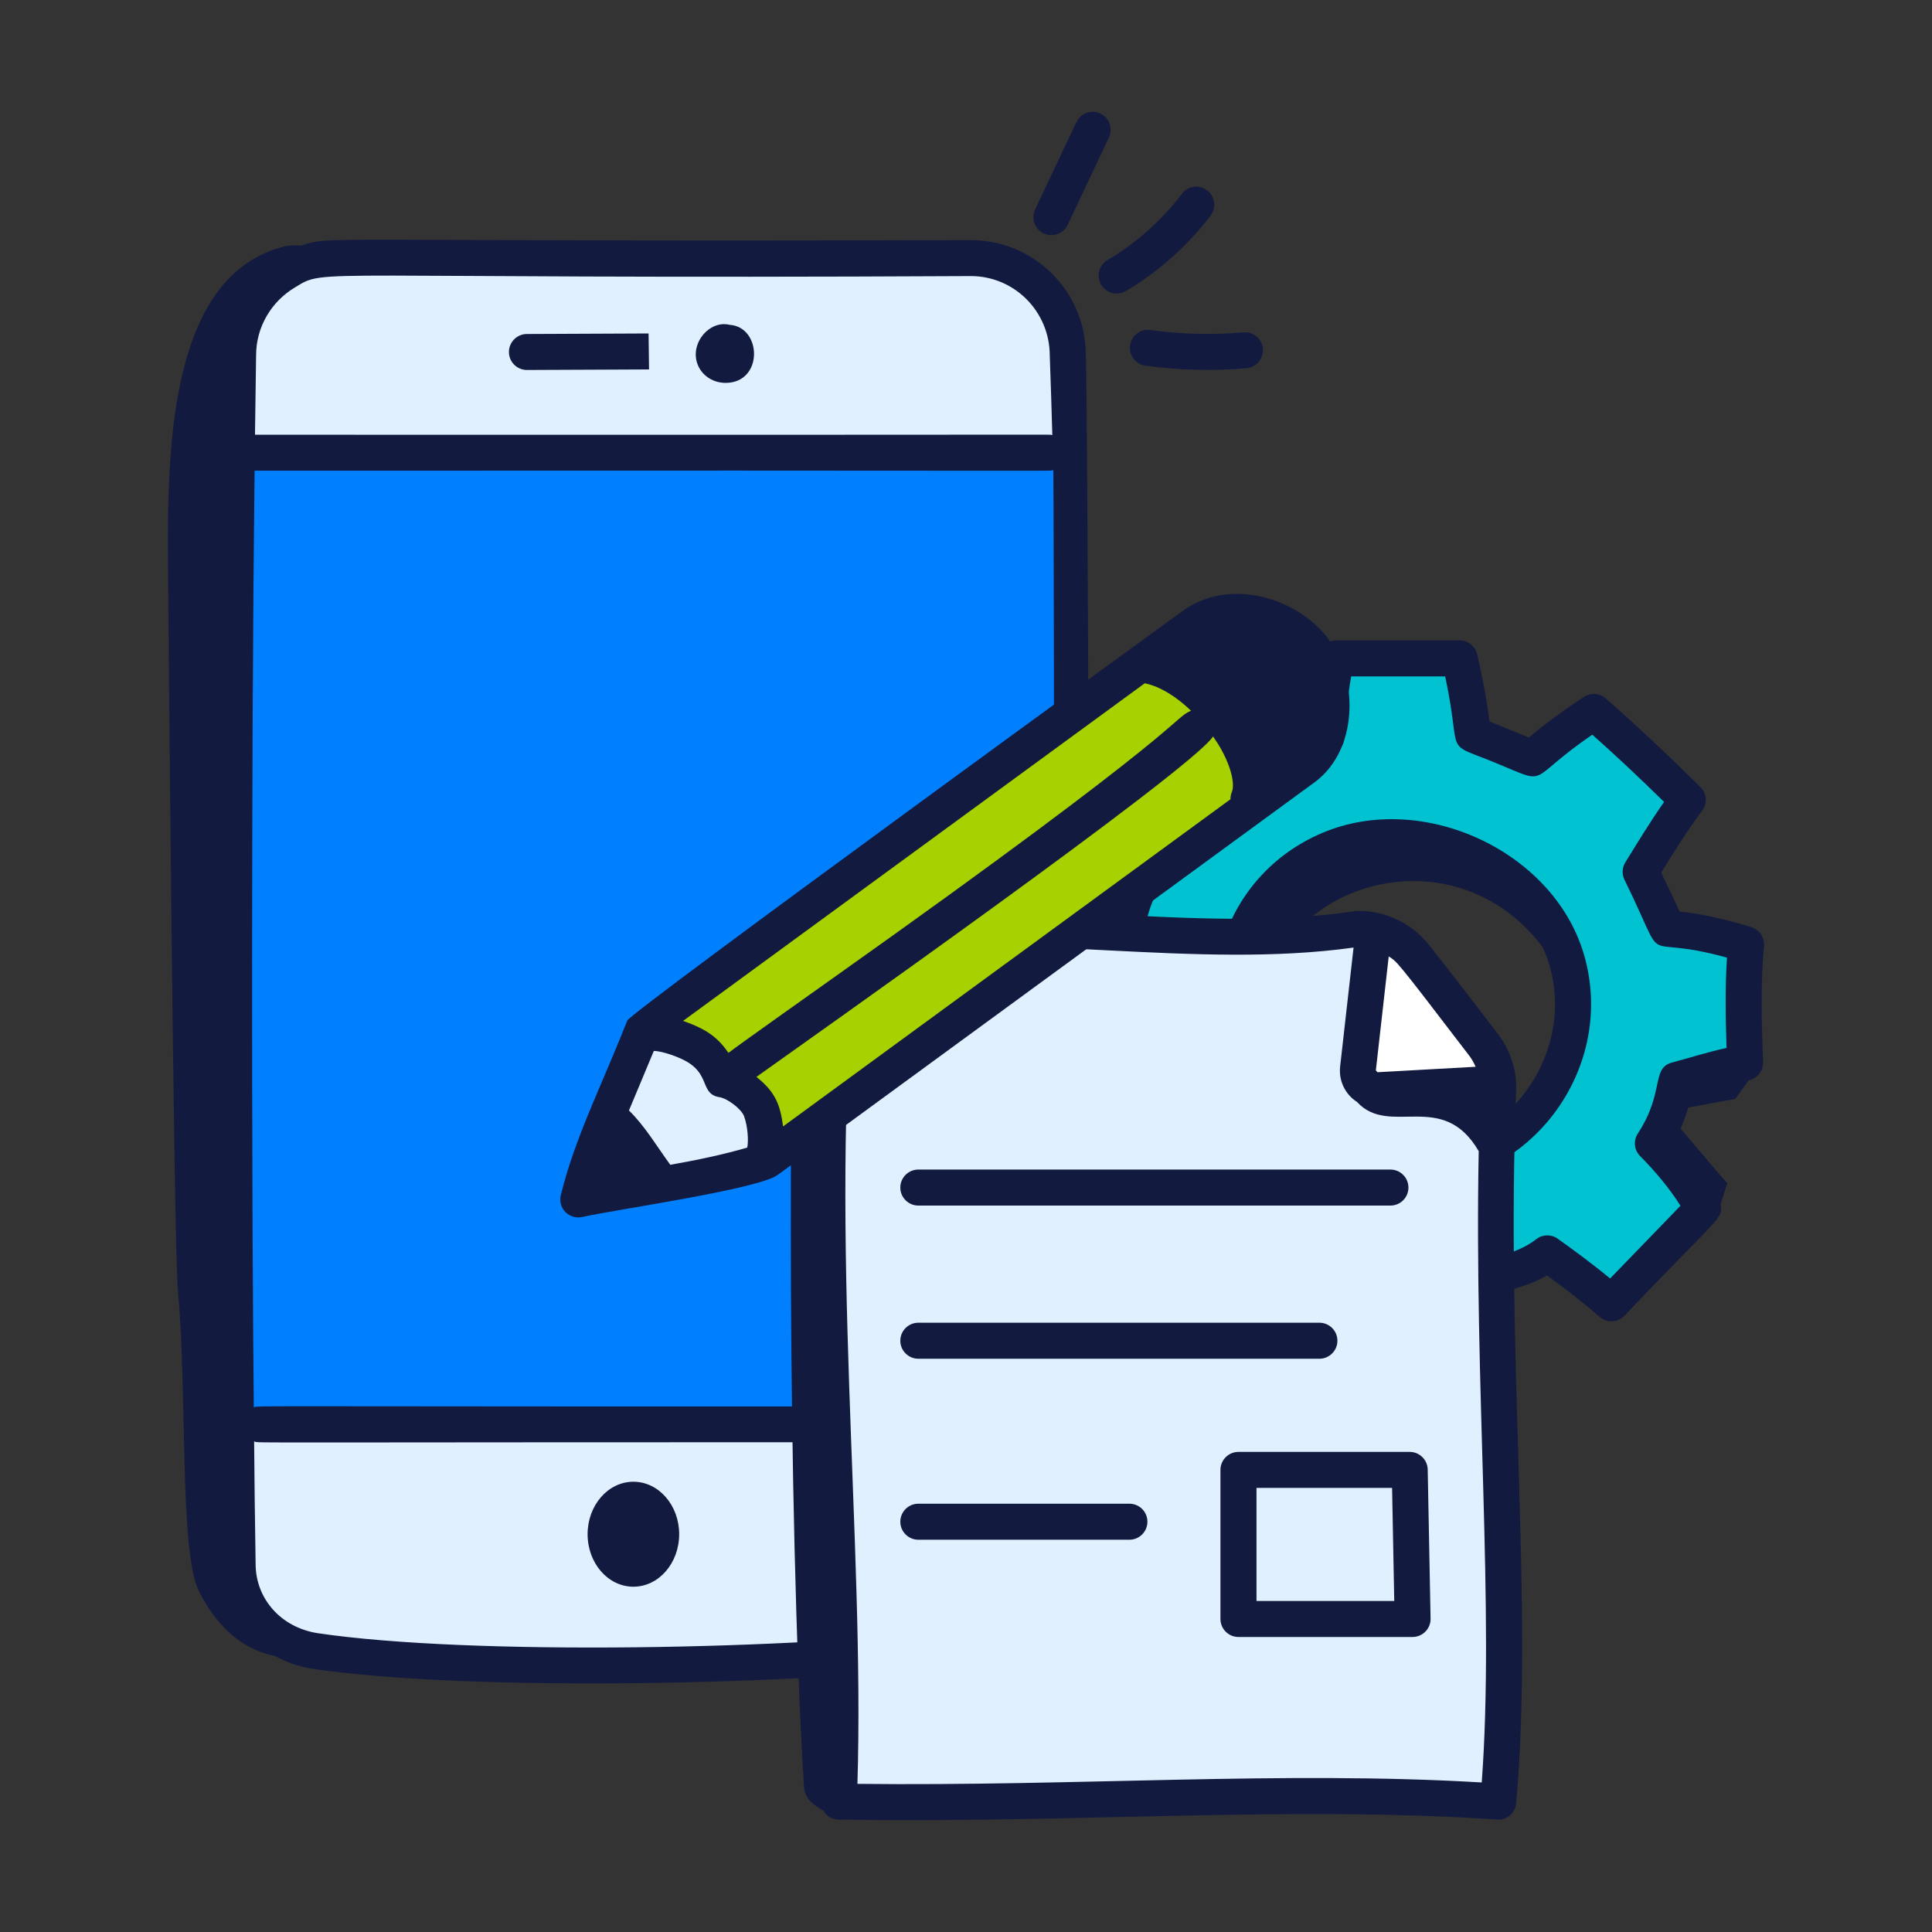 <svg xmlns="http://www.w3.org/2000/svg" xmlns:xlink="http://www.w3.org/1999/xlink" id="Layer_1" x="0px" y="0px" viewBox="0 0 500 500" style="enable-background:new 0 0 500 500;" xml:space="preserve"><rect x="0" y="0" width="500" height="500" fill="#333333" stroke="none"/><style type="text/css">	.st0{fill:#A7D100;}	.st1{fill:#E0F0FF;}	.st2{fill:#FFFFFF;}	.st3{fill:#0080FF;}	.st4{fill:#131A40;}	.st5{fill:#99CCFF;}	.st6{fill:#27D254;}	.st7{fill:#00C2D0;}	.st8{fill:none;stroke:#131A40;stroke-width:2;stroke-linecap:round;stroke-miterlimit:10;}	.st9{fill:#E0F0FF;stroke:#131A40;stroke-width:2;stroke-linejoin:round;stroke-miterlimit:10;}	.st10{fill:none;stroke:#131A40;stroke-width:3;stroke-linecap:round;stroke-miterlimit:10;}	.st11{fill:#00C2D0;stroke:#131A40;stroke-width:3;stroke-linejoin:round;stroke-miterlimit:10;}	.st12{fill:none;stroke:#131A40;stroke-width:3;stroke-miterlimit:10;}	.st13{fill:#FFFFFF;stroke:#131A40;stroke-width:2;stroke-linecap:round;stroke-linejoin:round;stroke-miterlimit:10;}</style><g>	<g id="_x36_3_00000120542037508678944910000009651085690729713037_">		<path class="st7" d="M361.27,349.89c-3.47,0-6.85-0.16-10.05-0.49c-1.4-0.14-2.53-1.21-2.75-2.6l-1.08-6.56   c-0.56-3.36-1.13-6.69-1.61-9.98c-0.09-0.63-0.55-1.14-1.17-1.29c-7.51-1.78-11.71-3.98-14.49-5.43   c-1.16-0.61-2.36-1.24-2.81-1.24c-0.16,0-0.47,0.17-0.59,0.25c-5.18,3.05-9.64,5.74-13.84,8.5c-0.52,0.34-1.12,0.51-1.7,0.51   c-0.77,0-1.54-0.29-2.13-0.85c-5.28-4.97-10.64-10.42-16.28-16.13l-1.96-1.99c-1.06-1.08-1.19-2.76-0.32-3.98l9.07-12.7   c0.37-0.51,0.39-1.19,0.05-1.73c-3.41-5.4-4.45-9.63-5.21-12.72c-0.76-3.09-0.98-3.44-1.67-3.71c-5.35-2.1-10.56-3.57-15.49-4.39   c-1.53-0.25-2.64-1.6-2.6-3.15c0.2-6.97-0.21-14.18-0.61-21.16l-0.04-0.8c-0.1-1.69,1.19-3.15,2.88-3.27   c5.27-0.37,10.23-1.4,15.15-3.14c0.73-0.26,0.81-0.28,1.38-2.91c0.64-2.9,1.59-7.28,5.45-13.38c0.33-0.52,0.32-1.19-0.02-1.7   c-1.59-2.36-3.17-4.76-4.92-7.41l-3.81-5.77c-0.8-1.21-0.66-2.81,0.35-3.86c4.81-5.05,11.27-11.7,18.51-18.44   c0.59-0.55,1.35-0.83,2.12-0.83c0.65,0,1.32,0.21,1.87,0.63l5.49,4.1c2.81,2.1,5.57,4.15,8.11,6.12c0.44,0.34,0.64,0.34,0.73,0.34   c0.73,0,2.25-0.77,3.86-1.58c2.82-1.42,6.68-3.38,12.51-4.83c0.68-0.17,1.15-0.74,1.18-1.43c0.22-5.02,0.9-10.98,1.84-16.37   c0.26-1.49,1.55-2.57,3.06-2.57h24.33c1.46,0,2.73,1.02,3.04,2.45c1.26,5.89,1.78,9.9,2.12,12.56c0.55,4.27,0.55,4.27,4.9,5.94   c1.17,0.45,2.57,0.99,4.24,1.68l3.21,1.34c2.58,1.09,4.45,1.88,5.23,1.88c0.48,0,1.64-0.99,3.26-2.35   c2.07-1.75,5.21-4.4,10.33-7.89c0.53-0.36,1.14-0.54,1.75-0.54c0.74,0,1.48,0.26,2.06,0.79c5.99,5.33,12.1,11.06,18.69,17.51   c1.09,1.06,1.24,2.76,0.37,4c-3.37,4.8-6.52,9.95-9.58,14.93l-0.35,0.56c-0.28,0.46-0.31,1.01-0.08,1.48   c2.18,4.45,3.66,7.74,4.75,10.18c2.4,5.35,2.4,5.35,5.17,5.61c2.66,0.25,7.12,0.67,14.64,2.75c1.42,0.39,2.37,1.73,2.27,3.19   c-0.52,8.01-0.33,16.12-0.1,23.09c0.05,1.5-0.99,2.82-2.46,3.13c-3,0.64-5.93,1.48-8.86,2.32c-1.69,0.48-3.38,0.96-5.07,1.41   c-0.81,0.21-0.97,0.25-1.67,3.57c-0.66,3.1-1.66,7.79-5.41,13.52c-0.4,0.61-0.32,1.42,0.2,1.94c4.35,4.38,8,8.88,10.87,13.38   c0.77,1.21,0.61,2.78-0.38,3.81c-3.26,3.4-15.32,15.81-18.23,18.85c-0.61,0.63-1.42,0.95-2.24,0.95c-0.7,0-1.39-0.24-1.98-0.71   c-4.83-3.98-9.7-7.52-13.39-10.16c-0.34-0.24-0.67-0.29-0.9-0.29c-0.24,0-0.61,0.05-0.95,0.33c-3.7,2.87-8.6,4.75-15.01,5.75   c-0.58,0.09-1.07,0.52-1.24,1.09c-1.41,4.7-2.55,10.3-3.32,16.19c-0.18,1.41-1.29,2.51-2.7,2.68   C371.67,349.54,366.3,349.89,361.27,349.89z M364.34,221.77c-26.04,0-37.91,20.41-37.91,39.38c0,18.94,11.87,39.33,37.91,39.33   c26.04,0,42.74-20.6,42.74-39.56C407.08,241.97,390.38,221.77,364.34,221.77z"></path>		<path class="st4" d="M445.27,311.71c0.58-1.83,1.16-3.65,1.74-5.48c-4.14-4.71-8.03-9.43-12.07-14.14   c0.75-1.74,1.41-3.55,1.98-5.45c4.04-0.73,8.27-1.57,12.17-2.23c0.88-1.27,2.21-3.1,3.46-4.83c2.21-0.46,3.81-2.4,3.73-4.68   c-0.35-9.87-0.7-20.08,0.24-30.06c0.21-2.2-1.16-4.24-3.27-4.89c-7-2.16-12.99-3.46-18.59-4.04c-1.47-3.37-3.13-6.76-4.75-10.05   c3.37-5.49,6.86-11.08,10.6-16.04c1.4-1.86,1.21-4.47-0.44-6.11c-8.91-8.82-16.7-16.12-24.52-22.96   c-1.57-1.38-3.87-1.55-5.61-0.39c-5.4,3.52-10.09,6.97-14.26,10.51c-3.51-1.41-6.71-2.76-10.21-4.16   c-0.82-6.57-2.05-12.42-3.18-17.36c-0.49-2.12-2.37-3.62-4.54-3.62h-31.9c-2.19,0-4.08,1.53-4.55,3.67   c-1.15,5.29-2.07,11.87-2.51,17.85c-3.32,1.06-6.94,2.55-10.81,4.44c-5.1-3.87-9.57-7.08-14.35-10.79   c-1.78-1.38-4.3-1.29-5.98,0.23c-9.03,8.18-17.02,16.43-24.3,24.12c-1.5,1.58-1.7,4-0.48,5.8c2.78,4.12,6.08,9.21,9.16,13.84   c-2.08,3.81-3.66,7.9-4.58,11.92c-12.2,3.67-15.8,0.57-18.66,3.58c-2.18,2.28-0.91,4.84-0.95,9.4c0.46,8.02,0.93,16.32,0.39,24.27   c-0.09,1.31,0.39,2.51,1.2,3.42c0.66,2.5,1.83,5.47,2.86,7.37c5.72,0.15,11.43,1,17.13,1.78c0.95,2.88,2.03,5.66,3.33,8.12   l-9.6,13.46c-1.32,1.85-1.11,4.38,0.49,5.99c9.21,9.33,16.61,16.93,23.92,23.64c1.48,1.36,3.63,1.54,5.37,0.6   c1.8,0.68,3.66,1.19,5.58,1.34c3.91-2.75,7.76-6.08,11.25-9.5c3.28,1.55,6.73,2.92,10.35,3.95c0.87,5.52,1.95,11.46,2.75,16.97   c0.3,2.04,1.9,3.64,3.95,3.94c11.47,1.65,23.59,1.06,34.92-0.59c1.37-0.2,2.49-1.02,3.2-2.13c1.27-0.58,2.53-1.15,4.05-1.89   c0.05-5.47,1.28-11.48,2.58-16.91c3.26-0.92,6.27-2.04,8.8-3.54c4.27,3.09,9,6.68,13.62,10.71c1.88,1.64,4.72,1.52,6.44-0.3   C444.53,315.08,446.08,315.5,445.27,311.71z M416.7,330.87c-4.85-4-9.69-7.53-13.56-10.29c-1.67-1.2-3.94-1.15-5.56,0.12   c-3.25,2.53-7.69,4.21-13.57,5.14c-1.77,0.28-3.22,1.55-3.74,3.27c-1.47,4.89-2.64,10.6-3.43,16.68   c-9.19,1.13-17.68,1.31-25.31,0.53c-0.88-5.54-1.89-11.1-2.68-16.51c-0.28-1.89-1.68-3.42-3.54-3.86   c-14.72-3.5-15.94-8.6-20.2-6.06c-5.21,3.07-9.71,5.78-13.95,8.57c-5.86-5.53-11.84-11.64-18.16-18.05l9.06-12.7   c1.1-1.54,1.16-3.59,0.15-5.19c-6.38-10.11-3.79-15.88-8.38-17.66c-5.56-2.18-10.96-3.7-16.11-4.56   c0.21-7.36-0.23-14.79-0.66-22.22c5.58-0.39,10.76-1.47,15.97-3.31c4.9-1.72,1.34-6.35,8.42-17.55c0.99-1.56,0.96-3.55-0.07-5.09   c-2.67-3.96-5.26-7.96-8.72-13.17c5.66-5.93,11.74-12.13,18.38-18.31c4.61,3.48,9.4,6.96,13.56,10.2   c4.26,3.28,7.14-2.37,19.76-5.51c2-0.5,3.44-2.25,3.53-4.31c0.22-4.95,0.9-10.87,1.79-15.97h24.33   c4.57,21.35-0.96,16.62,13.12,22.4c14.37,5.92,7.34,4.72,24.96-7.33c5.95,5.29,11.97,10.93,18.58,17.41   c-3.55,5.06-6.81,10.4-10.04,15.65c-0.83,1.36-0.92,3.04-0.22,4.48c12.03,24.53,2.47,13.51,26.53,20.16   c-0.51,7.89-0.35,15.72-0.11,23.38c-4.77,1.02-9.41,2.53-14.07,3.76c-5.52,1.45-1.86,7.64-8.89,18.39   c-1.21,1.84-0.96,4.27,0.59,5.83c4.21,4.24,7.72,8.56,10.45,12.86C428.64,318.58,422.75,324.57,416.7,330.87z"></path>		<path class="st4" d="M342.23,215.55c-25.8,10.95-34.66,40.91-22.95,64.18c7.45,14.81,23.11,25.43,39.89,27.04   c35.11,3.4,59.9-29.37,50.65-60.09C401.81,220.14,368.1,204.6,342.23,215.55z M360.06,297.52c-13.93-1.34-27.69-10.39-33.48-24.4   c-6.64-42.08,47.4-61.66,72.65-28.01C410.4,269.34,391.31,300.53,360.06,297.52z"></path>	</g>	<g id="_x37_9">		<rect x="59.36" y="116.56" class="st3" width="218.09" height="250.71"></rect>		<path class="st1" d="M153.13,429.48c-29.8,0-55.19-1.33-71.49-3.77c-10.78-1.73-18.4-10.17-18.6-20.54   c-0.2-12.02-0.24-16.11-0.3-22.56l-0.1-9.56c-0.01-0.98,0.44-1.91,1.22-2.5c0.55-0.42,1.21-0.64,1.88-0.64   c0.28,0,0.58,0.04,0.85,0.12c0.73,0.15,4.67,0.16,11.73,0.16l18.38-0.02c17.51-0.02,45.17-0.04,88.97-0.04l87.04,0.03   c0.84,0,1.64,0.34,2.22,0.93s0.9,1.4,0.89,2.24c-0.23,10.79-0.5,21.2-0.81,31.05c-0.18,5.49-2.53,10.34-6.45,13.3   c-5.06,3.67-11.52,6.07-18.7,6.94C225.56,427.63,188.49,429.48,153.13,429.48z M271.98,115.7c-0.15-0.02-0.31-0.05-0.47-0.09   c-0.59-0.01-17.48-0.01-17.48-0.01c-15.09,0.02-42.76,0.04-93.42,0.04l-94.62-0.02c-0.83,0-1.63-0.33-2.21-0.92   c-0.59-0.59-0.91-1.39-0.9-2.22l0.28-20.63c0-8.19,4.47-15.93,11.65-20.16c4.79-2.93,6.25-3.45,25.63-3.45   c5.32,0,12.07,0.04,20.69,0.09c15.24,0.09,36.36,0.21,65.88,0.21c18.06,0,39.26-0.05,64.2-0.17c12.99,0,23.55,10.64,23.55,23.71   c0.24,6.25,0.45,13.21,0.66,20.47c0.02,0.9-0.34,1.77-1.01,2.38c-0.58,0.53-1.33,0.82-2.1,0.82   C272.22,115.72,272.1,115.71,271.98,115.7z"></path>		<path class="st4" d="M278.13,292.99c-1.61-0.04-2.92,5.26-5.12,9.17c-0.13,13.16,0.15,49.31-0.08,61.8   c-217.41,0.15-205.41-0.3-207.25,0.28c-0.59-58.92-0.65-170.08,0.21-242.42c221.05-0.12,204.69,0.19,206.71-0.15   c0.15,6.07,0.29,173.91,0.42,180.49c3.11-0.13,6.21-0.23,9.31-0.26c-0.36-18.22-0.8-196.11-1.32-210.02   c0-16.4-13.34-29.74-29.74-29.74C79.18,62.66,86.39,60.88,77.86,63.56c-1.45-0.1-2.92-0.14-4.41,0.25   c-29.24,7.51-30.23,50.9-29.97,82.08c0.01,0.63,1.44,176.46,2.57,188.25c2.42,25.25,0.32,67.59,5.43,77.66   c2.4,4.72,8.09,14.45,19.65,16.76c0,0,0-0.01,0-0.01c2.92,1.59,6.11,2.75,9.55,3.3c41.37,6.16,127.38,4.18,169.95-1.04   c15.87-1.92,30.08-9.84,30.61-26.21c0.74-23.77,0.79-74.73,1.07-102.7C280.77,301.86,279.69,293.03,278.13,292.99z M66.28,91.88   c0-7.14,3.88-13.86,10.12-17.53c8.33-5.09,0.82-2.01,174.85-2.9c11.26,0,20.43,9.16,20.43,20.6c0.24,6.36,0.45,13.31,0.66,20.56   c-2.28-0.26,20.67-0.01-206.35-0.1C66.04,108.64,66.08,105.72,66.28,91.88z M271.93,404.31c-0.15,4.55-2.08,8.54-5.22,10.92   c-4.6,3.34-10.54,5.53-17.2,6.34c-43.39,5.32-127.77,6.98-167.4,1.08c-9.56-1.54-15.79-8.98-15.95-17.52   c-0.28-16.83-0.24-18.07-0.39-32.1c1.9,0.55-9.91,0.11,206.97,0.26C272.5,384.06,272.23,394.47,271.93,404.31z"></path>		<g>			<path class="st4" d="M136.37,95.75c0.64,0,32.23-0.14,31.6-0.14c-0.01-0.63-0.12-9.94-0.12-9.31l-31.5,0.14    c-2.57,0.01-4.65,2.1-4.64,4.68C131.72,93.68,133.8,95.75,136.37,95.75z"></path>			<path class="st4" d="M187.77,99.09c9.83,0,9.47-14.46,1.05-15.03c-5.29-1.31-10.61,5.05-8.13,10.61    C181.94,97.46,184.78,99.09,187.77,99.09z"></path>			<path class="st4" d="M163.92,410.64c6.54,0,11.85-6.08,11.85-13.59c0-7.5-5.31-13.58-11.85-13.58c-6.54,0-11.85,6.08-11.85,13.58    C152.07,404.56,157.37,410.64,163.92,410.64z"></path>		</g>		<g>			<path class="st4" d="M284.76,29.38c-2.31-1.09-5.1-0.09-6.2,2.23l-10.67,22.6c-1.1,2.33-0.1,5.11,2.23,6.2    c2.27,1.08,5.08,0.13,6.2-2.23l10.67-22.6C288.09,33.26,287.09,30.48,284.76,29.38z"></path>			<path class="st4" d="M305.88,50.15c-5.2,6.86-11.86,12.79-19.26,17.16c-2.22,1.3-2.95,4.16-1.64,6.38    c1.32,2.23,4.2,2.94,6.38,1.64c8.43-4.98,16.02-11.74,21.94-19.55c1.55-2.05,1.15-4.97-0.9-6.52    C310.36,47.7,307.43,48.1,305.88,50.15z"></path>			<path class="st4" d="M297.71,85.41c-2.55-0.38-4.9,1.43-5.25,3.98c-0.35,2.55,1.43,4.9,3.98,5.25    c8.78,1.21,17.44,1.41,26.15,0.65c2.56-0.22,4.46-2.48,4.24-5.05c-0.22-2.56-2.51-4.46-5.04-4.23    C313.77,86.71,305.68,86.51,297.71,85.41z"></path>		</g>	</g>	<g>		<polygon class="st1" points="215.5,241.16 216.96,467.39 387.6,465.05 387.6,285.96 351.66,241.16   "></polygon>		<path class="st2" d="M356.07,241.16l-4.41,39.51h37.4c0,0-11.98-20.75-17.53-27.47S356.07,241.16,356.07,241.16z"></path>		<g id="_x31_09_00000108288504964513727860000009386343457742161031_">			<path class="st4" d="M216.44,237.38c-1.85,0.26-3.28,1.62-3.78,3.37c-3.11,2.18-6.53,4.68-6.9,8.29    c-1.5,14.54-2.09,141.4,2.29,213.12c0.21,3.49,2.48,4.93,5.17,6.53c0.16,0.25,0.26,0.54,0.47,0.76c0.86,0.91,2.05,1.44,3.3,1.46    c58.78,1.05,116.9-3.68,170.43-0.01c2.58,0.21,4.74-1.7,4.96-4.23c4.59-51.65-2.77-113.97,0.02-185.07    c0-5.12-1.64-9.96-4.83-14.13c-4.94-6.45-11.02-14.41-17.76-22.94c-4.36-5.52-11.13-8.79-18.15-8.79c-0.31-0.01-0.61,0-0.91,0.05    C309.32,242.04,262.68,231.01,216.44,237.38z M383.47,461.3c-51.21-3.05-104.75,1.02-161.57,0.36    c1.92-62.9-7.45-140.68-0.54-215.52c42.72-5,88.14,4.78,128.94-0.91l-3.47,30.74c-0.4,3.51,1.1,7.11,4.39,9.24    c8.43,9.16,22.14-3.36,31.47,12.72C381.49,359.31,386.8,416.45,383.47,461.3z M380.26,273.24c0.68,0.88,1.19,1.85,1.63,2.84    l-25.38,1.41c0,0-0.44-0.47-0.44-0.47l3.33-29.5C361.67,249.06,360.69,247.64,380.26,273.24z"></path>		</g>	</g>	<g>		<path class="st1" d="M173.46,304.56c-0.98,0-1.92-0.47-2.51-1.28c-0.95-1.31-1.89-2.67-2.83-4.04c-2.35-3.42-4.78-6.96-7.52-9.62   c-0.92-0.89-1.19-2.24-0.71-3.41c0,0,5.45-13.02,6.43-15.4c0.48-1.16,1.62-1.93,2.87-1.93c0.01,0,0.01,0,0.02,0   c2.7,0.02,7.94,1.77,10.78,3.62c3.36,2.17,4.48,4.87,5.22,6.65c0.67,1.61,0.69,1.62,1.46,1.73c3.21,0.52,7.71,4.05,8.76,6.87   c1.22,3.25,1.46,7.67,0.97,9.9c-0.24,1.11-1.07,2-2.15,2.32c-5.45,1.6-12.07,3.09-20.27,4.54   C173.82,304.54,173.65,304.56,173.46,304.56z"></path>		<path class="st0" d="M202.65,294.63c-0.41,0-0.83-0.08-1.22-0.25c-1.01-0.43-1.72-1.36-1.86-2.45c-0.64-4.9-1.58-7.48-5.76-10.8   c-0.76-0.6-1.19-1.53-1.17-2.5c0.02-0.97,0.5-1.88,1.29-2.45l7.6-5.4c87.04-61.83,107.73-78.63,109.78-81.85   c0.56-0.88,1.52-1.42,2.56-1.44c0.02,0,0.04,0,0.06,0c1.02,0,1.98,0.5,2.56,1.34c0.86,1.25,1.67,2.51,2.35,3.75   c3.03,5.52,4.08,10.61,2.82,13.6c-0.07,0.17-0.11,0.39-0.11,0.63c0.01,1-0.46,1.95-1.27,2.54l-115.79,84.68   C203.95,294.42,203.3,294.63,202.65,294.63z"></path>		<path class="st0" d="M188.11,275.55c-0.85-0.12-1.62-0.59-2.12-1.29c-2.24-3.18-4.34-5.06-10.24-7.13   c-1.09-0.38-1.87-1.33-2.04-2.47c-0.17-1.14,0.3-2.28,1.24-2.96l119.47-87.38c0.53-0.39,1.18-0.6,1.83-0.6   c0.21,0,0.42,0.02,0.63,0.06c5.54,1.15,10.39,4.93,13.49,7.9c0.75,0.72,1.09,1.77,0.91,2.79c-0.19,1.02-0.87,1.89-1.83,2.3   c-0.86,0.37-1.16,0.62-3.22,2.41c-5.34,4.64-21.56,18.75-89.19,66.7l-1.31,0.93c-19.63,13.93-24.56,17.51-25.25,18.07   c-0.56,0.45-1.25,0.69-1.96,0.69C188.4,275.58,188.25,275.57,188.11,275.55z"></path>		<path class="st4" d="M342.94,164.29c-8.31-9.93-25.16-14.75-36.96-6.11c0,0-142.74,103.65-143.63,105.93   c-7.01,17.68-13.53,30.28-17.22,45.19c-0.38,1.56,0.07,3.22,1.19,4.37c1.15,1.17,2.82,1.64,4.35,1.29   c8.74-1.95,45.48-7.18,50.57-10.87l138.94-101.61c4.87-3.56,8.02-9.31,8.85-16.18C350.01,178.25,347.74,170.02,342.94,164.29z    M296.26,176.83c4.11,0.85,8.31,3.59,11.97,7.1c-4.89,2.1,0.12,3.41-92.97,69.43c-2.34,1.66-24.96,17.69-26.73,19.12   c-2.7-3.84-5.37-6.03-11.75-8.27L296.26,176.83z M193.39,296.99c-6.07,1.79-12.98,3.23-19.92,4.46   c-3.44-4.72-6.62-10.11-10.7-14.06c0.27-0.65,5.08-12.1,6.44-15.41c2.09,0.01,6.75,1.58,9.11,3.12c5.31,3.44,3.07,8.09,7.89,8.85   c2.1,0.34,5.66,3.08,6.34,4.89C193.52,291.44,193.76,295.25,193.39,296.99z M318.8,204.97c-0.26,0.61-0.36,1.25-0.35,1.87   l-115.79,84.68c-0.75-5.76-2.12-9.02-6.9-12.82c11.04-7.93,112.73-79.52,118.18-88.11c0.8,1.16,1.56,2.33,2.19,3.48   C318.96,199.26,319.51,203.28,318.8,204.97z"></path>	</g>	<g>		<path class="st4" d="M364.5,307.34c0-2.57-2.09-4.66-4.66-4.66H237.66c-2.57,0-4.66,2.09-4.66,4.66c0,2.57,2.09,4.66,4.66,4.66   h122.19C362.42,312,364.5,309.91,364.5,307.34z"></path>		<path class="st4" d="M346.12,346.98c0-2.57-2.09-4.66-4.66-4.66H237.66c-2.57,0-4.66,2.09-4.66,4.66c0,2.57,2.09,4.66,4.66,4.66   h103.81C344.03,351.64,346.12,349.55,346.12,346.98z"></path>		<path class="st4" d="M292.29,389.16h-54.63c-2.57,0-4.66,2.09-4.66,4.66c0,2.57,2.09,4.66,4.66,4.66h54.63   c2.57,0,4.66-2.09,4.66-4.66C296.95,391.24,294.86,389.16,292.29,389.16z"></path>		<path class="st4" d="M370.23,418.9l-0.74-38.58c-0.05-2.53-2.12-4.57-4.66-4.57h-44.32c-2.57,0-4.66,2.09-4.66,4.66v38.58   c0,2.57,2.09,4.66,4.66,4.66h45.05C368.18,423.65,370.28,421.51,370.23,418.9z M325.18,414.33v-29.26h35.09l0.56,29.26H325.18z"></path>	</g></g></svg>